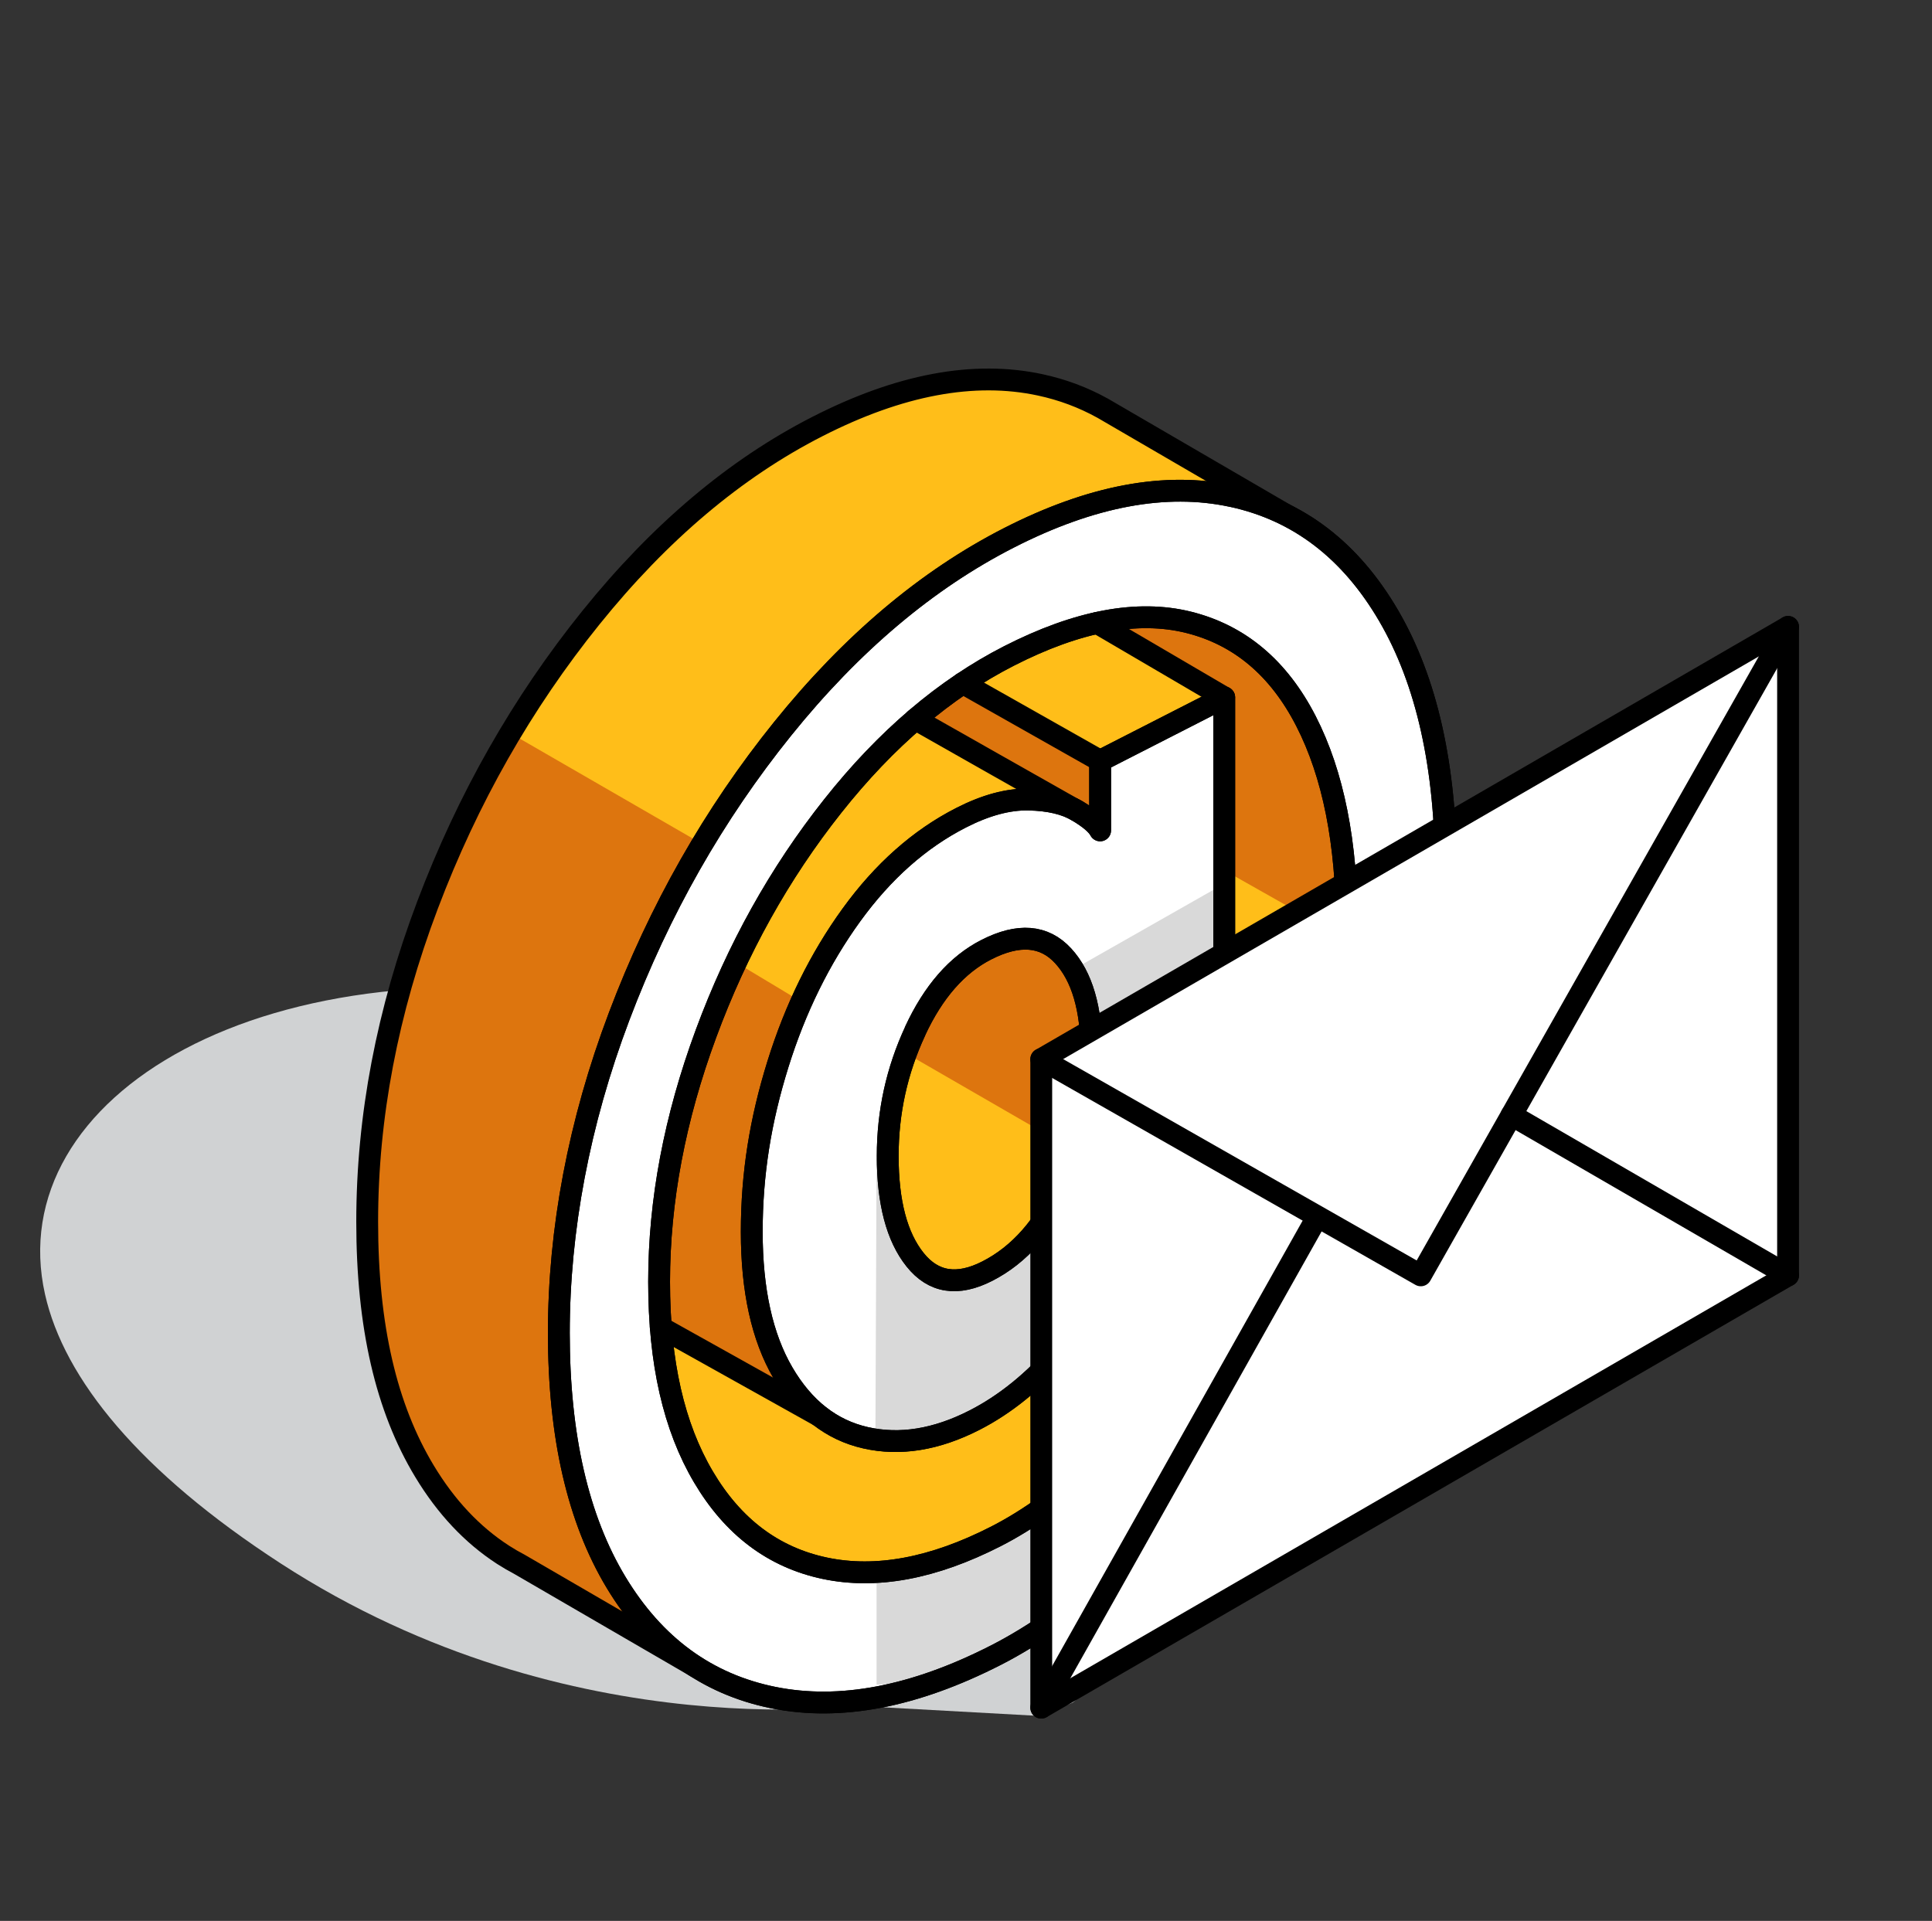 <svg width="177" height="176" viewBox="0 0 177 176" fill="none" xmlns="http://www.w3.org/2000/svg">
<rect x="0" y="0" width="177" height="176" fill="#333333" stroke="none"/>
<g clip-path="url(#clip0_27_279)">
<path d="M95.394 157.23L72.877 155.987L107.992 137.548C107.992 137.548 113.116 143.871 112.648 144.273C112.179 144.675 98.29 155.987 98.29 155.987L95.39 157.23H95.394Z" fill="#D0D2D3"/>
<path d="M80.308 156.097C80.308 156.097 52.533 160.657 25.701 143.238C12.799 134.864 5.876 126.357 4.128 118.604C0.057 100.557 24.125 85.614 58.556 91.9L80.308 156.093V156.097Z" fill="#D0D2D3"/>
<path d="M103.154 103.731C104.236 102.616 109.276 114.761 110.263 113.375C111.561 111.546 119.42 112.515 120.448 110.365C128.742 98.066 126.482 68.923 126.478 67.848C126.467 65.734 119.848 48.356 119.848 48.356L101.673 37.78C101.566 37.714 101.457 37.655 101.347 37.589L100.974 37.374V37.377C99.226 36.412 97.339 35.702 95.302 35.264C89.231 33.958 82.418 35.231 74.87 39.089C67.351 42.929 60.443 48.762 54.142 56.584C47.84 64.407 42.849 73.187 39.166 82.93C35.483 92.672 33.64 102.341 33.64 111.941C33.64 121.541 35.392 129.005 38.892 134.802C40.87 138.082 43.266 140.627 46.078 142.449L46.118 142.474C46.601 142.785 47.102 143.074 47.61 143.341L63.774 152.729L71.597 150.128L84.543 150.26C86.203 149.028 93.419 146.687 95.159 145.133C99.299 141.439 109.316 131.035 108.906 124.416L95.591 116.659L93.865 117.303C93.865 117.303 97.913 111.429 103.154 103.727V103.731Z" fill="#FFBE19"/>
<path d="M112.147 79.733L125.904 87.508C125.904 87.508 127.009 70.229 122.77 64.165C118.528 58.102 110.643 54.412 110.643 54.412L99.263 55.765L111.613 64.165L112.147 79.733Z" fill="#DD750E"/>
<path d="M85.186 60.483L100.001 69.702L100.78 76.08L81.782 64.169L85.186 60.483Z" fill="#DD750E"/>
<path d="M100.001 106.32L82.996 96.501C82.996 96.501 77.51 89.275 89.864 85.168C102.217 81.057 104.704 87.267 104.704 87.267L100.001 106.32Z" fill="#DD750E"/>
<path d="M67.41 88.17L75.496 93.03L76.68 129.729C76.68 129.729 57.415 120.74 57.415 119.928C57.415 119.116 58.362 96.501 67.41 88.17Z" fill="#DD750E"/>
<path d="M63.775 152.728L70.851 150.377C66.616 145.162 58.626 134.82 57.115 129.265C55.041 121.632 57.931 97.126 57.931 97.126L64.334 77.327L46.758 67.179C43.8 72.116 41.269 77.367 39.163 82.933C35.48 92.676 33.637 102.345 33.637 111.945C33.637 121.545 35.389 129.009 38.888 134.805C40.867 138.086 43.262 140.631 46.074 142.452L46.115 142.478C46.597 142.789 47.098 143.077 47.607 143.344L63.771 152.732L63.775 152.728Z" fill="#DD750E"/>
<path d="M103.154 103.731C104.236 102.616 109.276 114.761 110.263 113.375C111.561 111.546 119.42 112.515 120.448 110.365C128.742 98.066 126.482 68.923 126.478 67.848C126.467 65.734 119.848 48.356 119.848 48.356L101.673 37.78C101.566 37.714 101.457 37.655 101.347 37.589L100.974 37.374V37.377C99.226 36.412 97.339 35.702 95.302 35.264C89.231 33.958 82.418 35.231 74.87 39.089C67.351 42.929 60.443 48.762 54.142 56.584C47.84 64.407 42.849 73.187 39.166 82.93C35.483 92.672 33.64 102.341 33.64 111.941C33.64 121.541 35.392 129.005 38.892 134.802C40.87 138.082 43.266 140.627 46.078 142.449L46.118 142.474C46.601 142.785 47.102 143.074 47.61 143.341L63.774 152.729L71.597 150.128L84.543 150.26C86.203 149.028 93.419 146.687 95.159 145.133C99.299 141.439 109.316 131.035 108.906 124.416L95.591 116.659L93.865 117.303C93.865 117.303 97.913 111.429 103.154 103.727V103.731Z" stroke="black" stroke-width="2" stroke-linecap="round" stroke-linejoin="round"/>
<path d="M112.856 45.452C118.93 46.758 123.714 50.407 127.217 56.405C130.717 62.399 132.469 70.236 132.469 79.909C132.469 85.76 131.708 91.308 130.187 96.552C128.665 101.796 126.541 106.335 123.816 110.164C121.092 113.993 117.994 116.794 114.524 118.568C111.602 120.06 109.181 120.517 107.264 119.935C105.348 119.354 104.116 117.642 103.567 114.801L103.384 113.316C101.651 117.478 99.562 120.963 97.13 123.768C94.695 126.573 92.076 128.69 89.279 130.12C85.779 131.909 82.451 132.446 79.302 131.733C76.154 131.02 73.626 129.034 71.725 125.776C69.823 122.514 68.872 118.213 68.872 112.866C68.872 107.52 69.673 102.638 71.268 97.51C72.866 92.383 75.111 87.823 78.004 83.829C80.897 79.836 84.243 76.866 88.05 74.924C90.303 73.772 92.365 73.216 94.238 73.257C96.11 73.297 97.602 73.644 98.71 74.306C99.822 74.968 100.513 75.561 100.788 76.084V69.706L112.157 63.898V104.276C112.157 108.178 113.313 109.557 115.628 108.412C116.937 107.743 118.184 106.269 119.373 103.983C120.561 101.701 121.527 98.867 122.273 95.481C123.019 92.098 123.392 88.569 123.392 84.904C123.392 77.217 122.145 70.942 119.647 66.07C117.149 61.199 113.565 58.186 108.895 57.019C104.222 55.856 98.736 56.884 92.435 60.102C86.558 63.105 81.178 67.687 76.296 73.849C71.41 80.011 67.537 86.967 64.678 94.709C61.818 102.451 60.384 110.028 60.384 117.441C60.384 124.854 61.737 130.735 64.447 135.321C67.157 139.907 70.862 142.693 75.565 143.688C80.268 144.679 85.494 143.706 91.246 140.766C94.168 139.274 97.218 137.091 100.4 134.216C103.582 131.342 106.419 128.08 108.914 124.423L113.207 131.828C110.526 135.771 107.118 139.592 102.978 143.286C98.838 146.983 94.925 149.77 91.243 151.65C83.757 155.475 76.958 156.769 70.855 155.541C64.751 154.308 59.949 150.79 56.449 144.994C52.95 139.194 51.198 131.572 51.198 122.133C51.198 112.694 53.037 102.868 56.724 93.122C60.406 83.379 65.398 74.599 71.699 66.776C78 58.954 84.909 53.121 92.427 49.281C99.976 45.426 106.785 44.15 112.86 45.456L112.856 45.452ZM83.841 94.479C82.166 98.085 81.328 101.899 81.328 105.914C81.328 110.167 82.166 113.338 83.841 115.426C85.516 117.518 87.721 117.862 90.46 116.461C93.382 114.969 95.704 112.34 97.423 108.573C99.142 104.806 100.001 100.78 100.001 96.486C100.001 92.431 99.135 89.457 97.397 87.574C95.664 85.691 93.32 85.504 90.365 87.011C87.684 88.379 85.508 90.865 83.837 94.471L83.841 94.479Z" fill="white" stroke="black" stroke-width="2" stroke-linecap="round" stroke-linejoin="round"/>
<path opacity="0.15" d="M98.7 88.616L112.147 80.973V92.705L100.002 96.49C100.002 96.49 100.214 90.628 98.7 88.616Z" fill="black"/>
<path d="M112.856 45.452C118.93 46.758 123.714 50.407 127.217 56.405C130.717 62.399 132.469 70.236 132.469 79.909C132.469 85.76 131.708 91.308 130.187 96.552C128.665 101.796 126.541 106.335 123.816 110.164C121.092 113.993 117.994 116.794 114.524 118.568C111.602 120.06 109.181 120.517 107.264 119.935C105.348 119.354 104.116 117.642 103.567 114.801L103.384 113.316C101.651 117.478 99.562 120.963 97.13 123.768C94.695 126.573 92.076 128.69 89.279 130.12C85.779 131.909 82.451 132.446 79.302 131.733C76.154 131.02 73.626 129.034 71.725 125.776C69.823 122.514 68.872 118.213 68.872 112.866C68.872 107.52 69.673 102.638 71.268 97.51C72.866 92.383 75.111 87.823 78.004 83.829C80.897 79.836 84.243 76.866 88.05 74.924C90.303 73.772 92.365 73.216 94.238 73.257C96.11 73.297 97.602 73.644 98.71 74.306C99.822 74.968 100.513 75.561 100.788 76.084V69.706L112.157 63.898V104.276C112.157 108.178 113.313 109.557 115.628 108.412C116.937 107.743 118.184 106.269 119.373 103.983C120.561 101.701 121.527 98.867 122.273 95.481C123.019 92.098 123.392 88.569 123.392 84.904C123.392 77.217 122.145 70.942 119.647 66.07C117.149 61.199 113.565 58.186 108.895 57.019C104.222 55.856 98.736 56.884 92.435 60.102C86.558 63.105 81.178 67.687 76.296 73.849C71.41 80.011 67.537 86.967 64.678 94.709C61.818 102.451 60.384 110.028 60.384 117.441C60.384 124.854 61.737 130.735 64.447 135.321C67.157 139.907 70.862 142.693 75.565 143.688C80.268 144.679 85.494 143.706 91.246 140.766C94.168 139.274 97.218 137.091 100.4 134.216C103.582 131.342 106.419 128.08 108.914 124.423L113.207 131.828C110.526 135.771 107.118 139.592 102.978 143.286C98.838 146.983 94.925 149.77 91.243 151.65C83.757 155.475 76.958 156.769 70.855 155.541C64.751 154.308 59.949 150.79 56.449 144.994C52.95 139.194 51.198 131.572 51.198 122.133C51.198 112.694 53.037 102.868 56.724 93.122C60.406 83.379 65.398 74.599 71.699 66.776C78 58.954 84.909 53.121 92.427 49.281C99.976 45.426 106.785 44.15 112.86 45.456L112.856 45.452ZM83.841 94.479C82.166 98.085 81.328 101.899 81.328 105.914C81.328 110.167 82.166 113.338 83.841 115.426C85.516 117.518 87.721 117.862 90.46 116.461C93.382 114.969 95.704 112.34 97.423 108.573C99.142 104.806 100.001 100.78 100.001 96.486C100.001 92.431 99.135 89.457 97.397 87.574C95.664 85.691 93.32 85.504 90.365 87.011C87.684 88.379 85.508 90.865 83.837 94.471L83.841 94.479Z" stroke="black" stroke-width="2" stroke-linecap="round" stroke-linejoin="round"/>
<path d="M112.147 63.895L100.502 57.074" stroke="black" stroke-width="2" stroke-linecap="round" stroke-linejoin="round"/>
<path d="M100.781 69.702L88.2 62.589" stroke="black" stroke-width="2" stroke-linecap="round" stroke-linejoin="round"/>
<path d="M98.7 74.306C98.356 74.123 83.856 65.899 83.856 65.899" stroke="black" stroke-width="2" stroke-linecap="round" stroke-linejoin="round"/>
<path d="M75.06 129.729L60.531 121.614" stroke="black" stroke-width="2" stroke-linecap="round" stroke-linejoin="round"/>
<path opacity="0.15" d="M80.308 154.352V143.999C80.308 143.999 87.878 144.679 101.684 133.811V145.158C101.684 145.158 92.625 153.943 80.308 154.352Z" fill="black"/>
<path opacity="0.15" d="M80.202 131.357L80.308 106.163L81.329 104.334C81.329 104.334 81.797 117.116 86.456 117.196C91.115 117.277 96.352 110.647 96.352 110.647L99.266 122.854C99.266 122.854 90.928 133.532 80.202 131.357Z" fill="black"/>
<path d="M95.394 156.462V97.046L163.814 57.436V116.853L95.394 156.462Z" fill="white" stroke="black" stroke-width="2" stroke-linecap="round" stroke-linejoin="round"/>
<path d="M95.394 97.046L130.165 116.853L163.814 57.436" stroke="black" stroke-width="2" stroke-linecap="round" stroke-linejoin="round"/>
<path d="M95.394 156.462L120.594 111.652" stroke="black" stroke-width="2" stroke-linecap="round" stroke-linejoin="round"/>
<path d="M138.478 102.173L163.814 116.853" stroke="black" stroke-width="2" stroke-linecap="round" stroke-linejoin="round"/>
</g>
<defs>
<clipPath id="clip0_27_279">
<rect width="176" height="176" fill="white" transform="translate(0.5)"/>
</clipPath>
</defs>
</svg>
